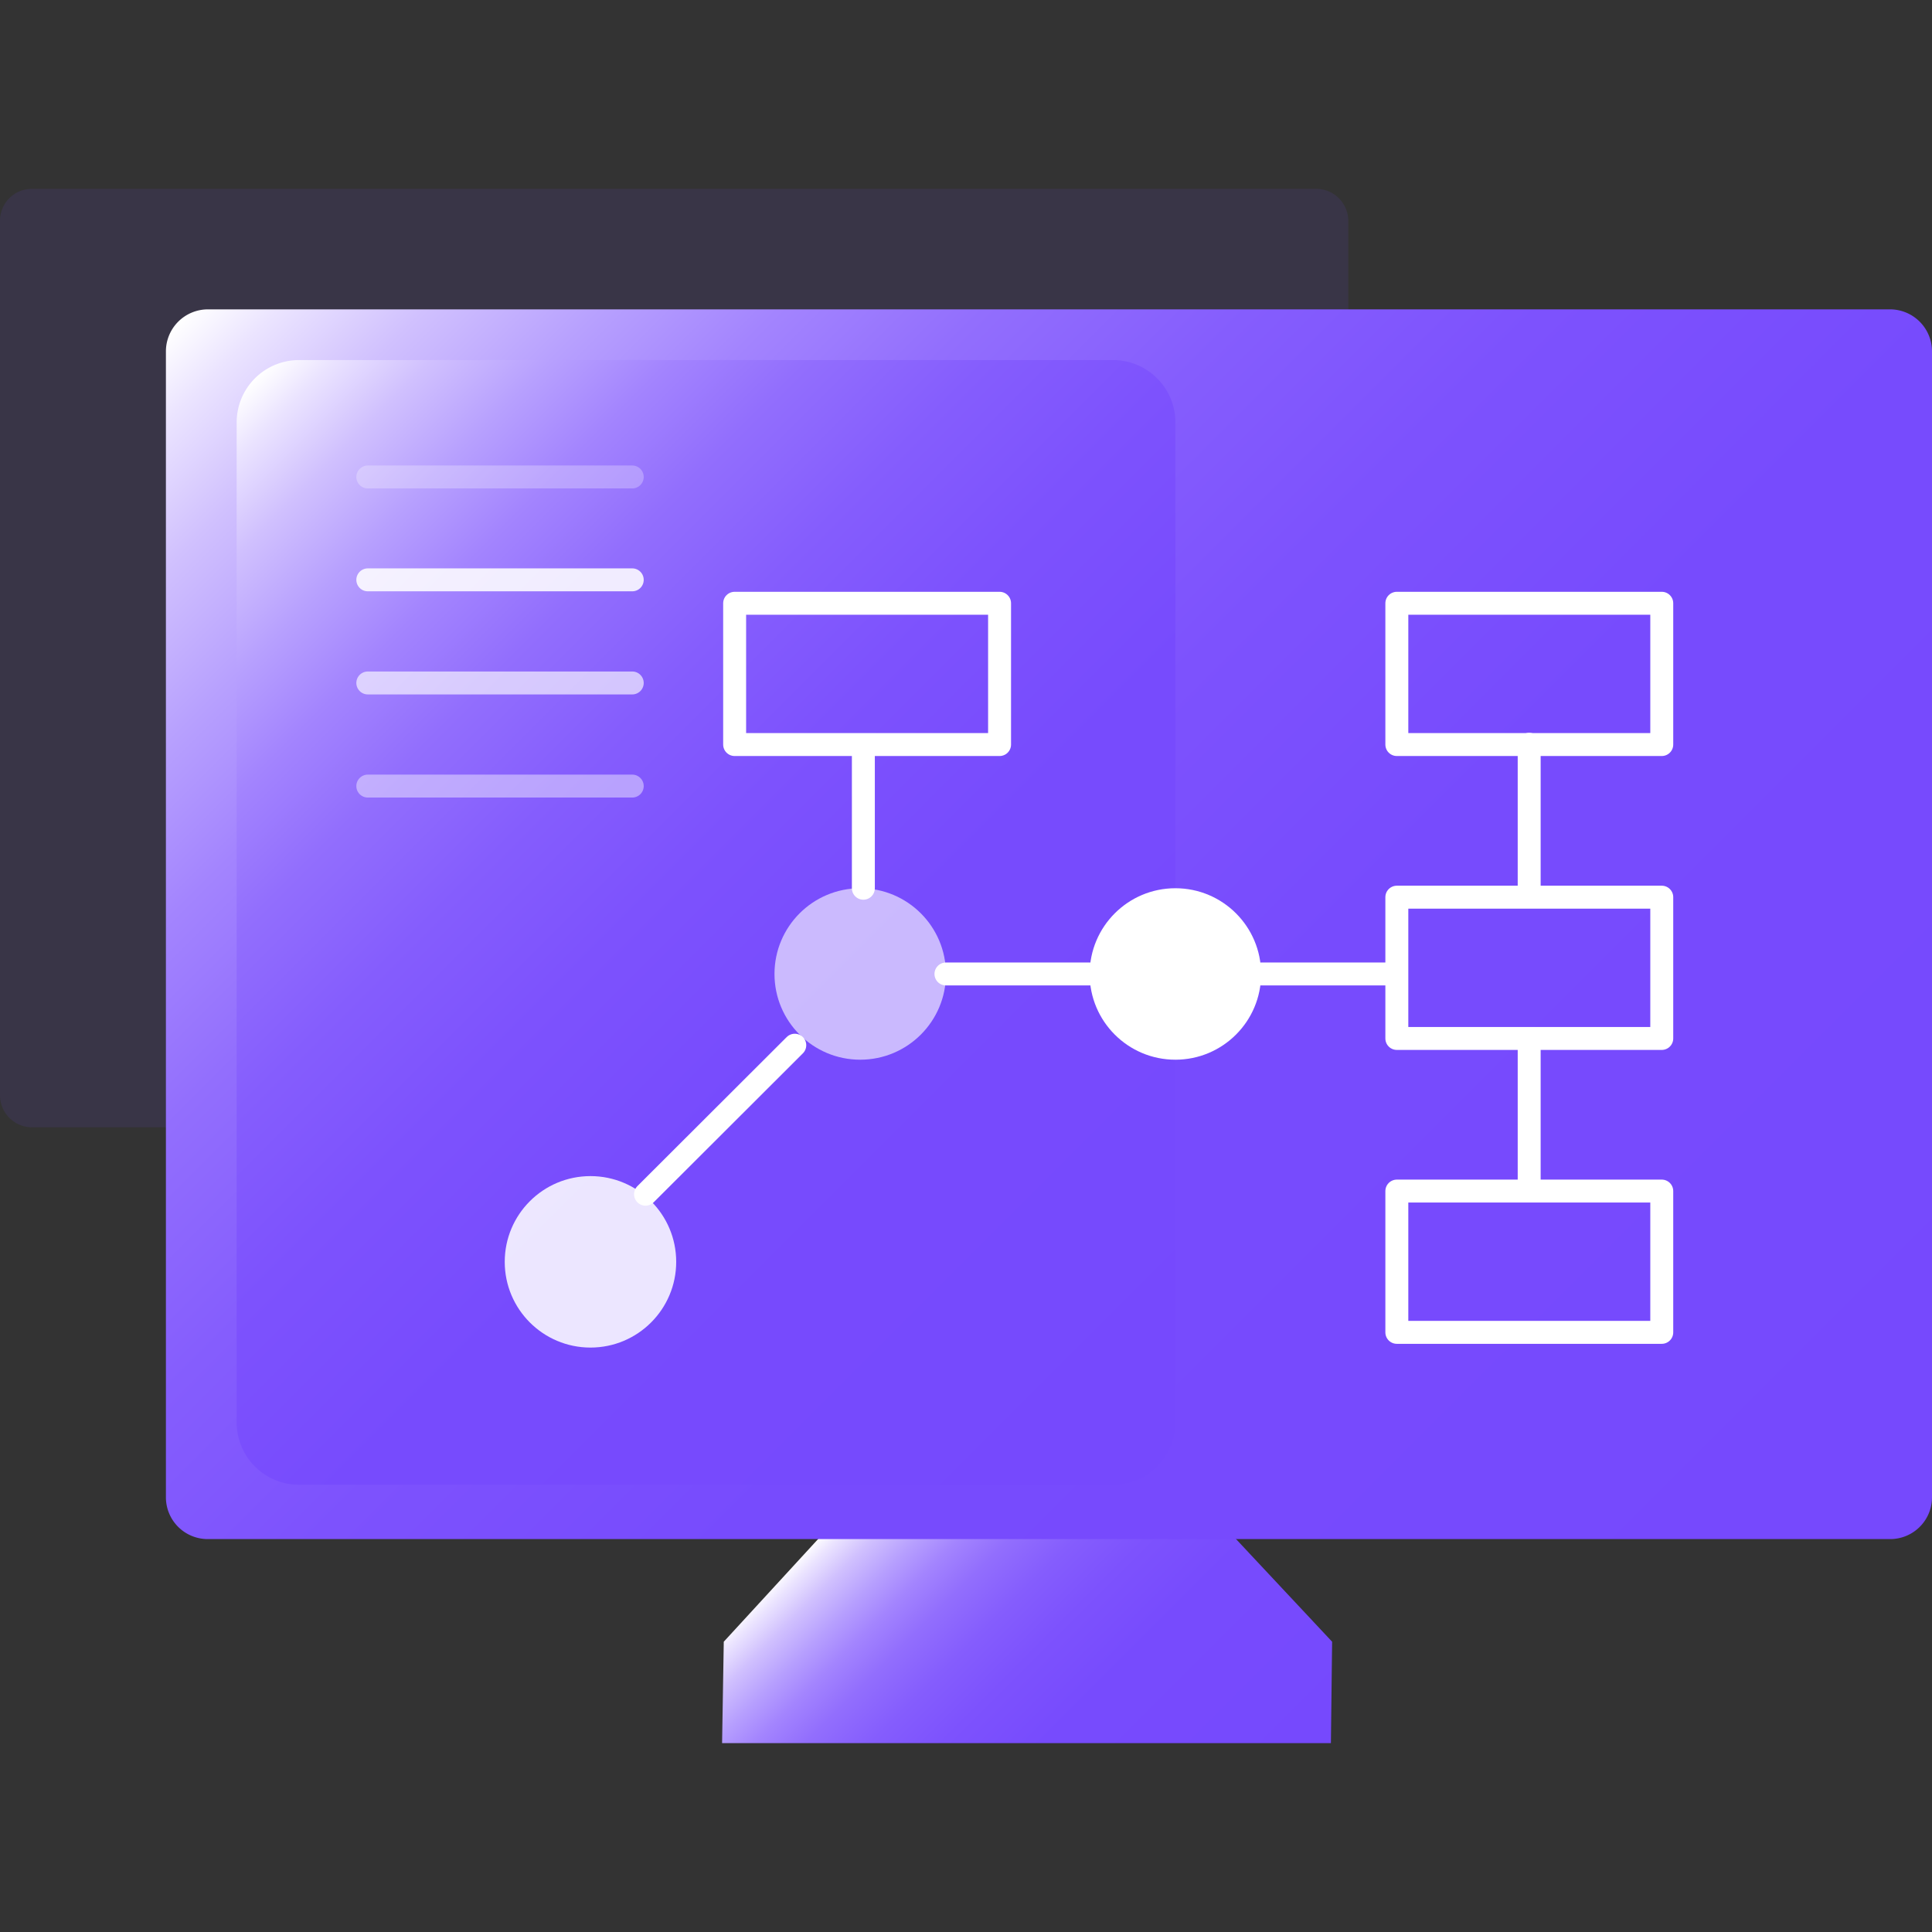 <svg id="图层_1" data-name="图层 1" xmlns="http://www.w3.org/2000/svg" xmlns:xlink="http://www.w3.org/1999/xlink" viewBox="0 0 80 80"><rect x="0" y="0" width="80" height="80" fill="#333333" stroke="none"/><defs><style>.cls-1{fill:url(#未命名的渐变_71);}.cls-2{fill:#7649fd;opacity:0.1;}.cls-3{fill:url(#未命名的渐变_71-2);}.cls-4{fill:url(#未命名的渐变_71-3);}.cls-10,.cls-11,.cls-12,.cls-5,.cls-9{fill:none;stroke:#fff;stroke-linecap:round;stroke-linejoin:round;stroke-width:0.95px;}.cls-6,.cls-7,.cls-8{fill:#fff;}.cls-6{opacity:0.61;}.cls-7{opacity:0.86;}.cls-9{opacity:0.27;}.cls-10{opacity:0.87;}.cls-11{opacity:0.64;}.cls-12{opacity:0.43;}</style><linearGradient id="未命名的渐变_71" x1="49.97" y1="77.33" x2="35.06" y2="62.42" gradientUnits="userSpaceOnUse"><stop offset="0" stop-color="#7649fd"/><stop offset="0.4" stop-color="#774bfd"/><stop offset="0.54" stop-color="#7d52fd"/><stop offset="0.64" stop-color="#855dfd"/><stop offset="0.73" stop-color="#926efd"/><stop offset="0.8" stop-color="#a384fe"/><stop offset="0.86" stop-color="#b7a0fe"/><stop offset="0.92" stop-color="#d0c0fe"/><stop offset="0.97" stop-color="#ebe4ff"/><stop offset="1" stop-color="#fff"/></linearGradient><linearGradient id="未命名的渐变_71-2" x1="73.91" y1="68.74" x2="12.93" y2="7.77" xlink:href="#未命名的渐变_71"/><linearGradient id="未命名的渐变_71-3" x1="49.84" y1="58.8" x2="8.63" y2="17.59" xlink:href="#未命名的渐变_71"/></defs><title>1</title><polygon class="cls-1" points="29.9 72.18 55.11 72.18 55.16 67.98 49.74 62.19 35.29 62.19 29.97 67.98 29.9 72.18"/><path class="cls-2" d="M35.61,7.82h18.9a1.33,1.33,0,0,1,1.32,1.32V45.35a1.33,1.33,0,0,1-1.32,1.33H1.32A1.33,1.33,0,0,1,0,45.35V9.14A1.32,1.32,0,0,1,1.32,7.82H35.61Z"/><path class="cls-3" d="M53.49,12.81H78.24A1.74,1.74,0,0,1,80,14.54V62a1.73,1.73,0,0,1-1.73,1.73H8.6A1.73,1.73,0,0,1,6.87,62V14.54A1.74,1.74,0,0,1,8.6,12.81H53.49Z"/><path class="cls-4" d="M34.59,14.91H46.1a2.58,2.58,0,0,1,2.57,2.58V58.9a2.58,2.58,0,0,1-2.57,2.58H12.37A2.58,2.58,0,0,1,9.8,58.9V17.49a2.58,2.58,0,0,1,2.57-2.58H34.59Z"/><rect class="cls-5" x="30.42" y="24.98" width="10.97" height="5.85"/><rect class="cls-5" x="57.84" y="37.15" width="10.97" height="5.85"/><rect class="cls-5" x="57.84" y="49.32" width="10.97" height="5.85"/><circle class="cls-6" cx="35.62" cy="40.33" r="3.55"/><circle class="cls-7" cx="24.45" cy="52.25" r="3.55"/><circle class="cls-8" cx="48.67" cy="40.33" r="3.55"/><line class="cls-9" x1="15.23" y1="19.75" x2="26.18" y2="19.75"/><line class="cls-10" x1="15.23" y1="24.01" x2="26.18" y2="24.01"/><line class="cls-11" x1="15.23" y1="28.28" x2="26.18" y2="28.28"/><line class="cls-12" x1="15.23" y1="32.55" x2="26.18" y2="32.55"/><rect class="cls-5" x="57.84" y="24.98" width="10.97" height="5.85"/><line class="cls-5" x1="35.75" y1="31.02" x2="35.75" y2="36.78"/><line class="cls-5" x1="26.73" y1="49.45" x2="32.91" y2="43.28"/><line class="cls-5" x1="39.17" y1="40.33" x2="45.12" y2="40.33"/><line class="cls-5" x1="52.23" y1="40.33" x2="57.36" y2="40.33"/><line class="cls-5" x1="63.32" y1="30.82" x2="63.32" y2="37.07"/><line class="cls-5" x1="63.32" y1="43.26" x2="63.32" y2="48.99"/></svg>
